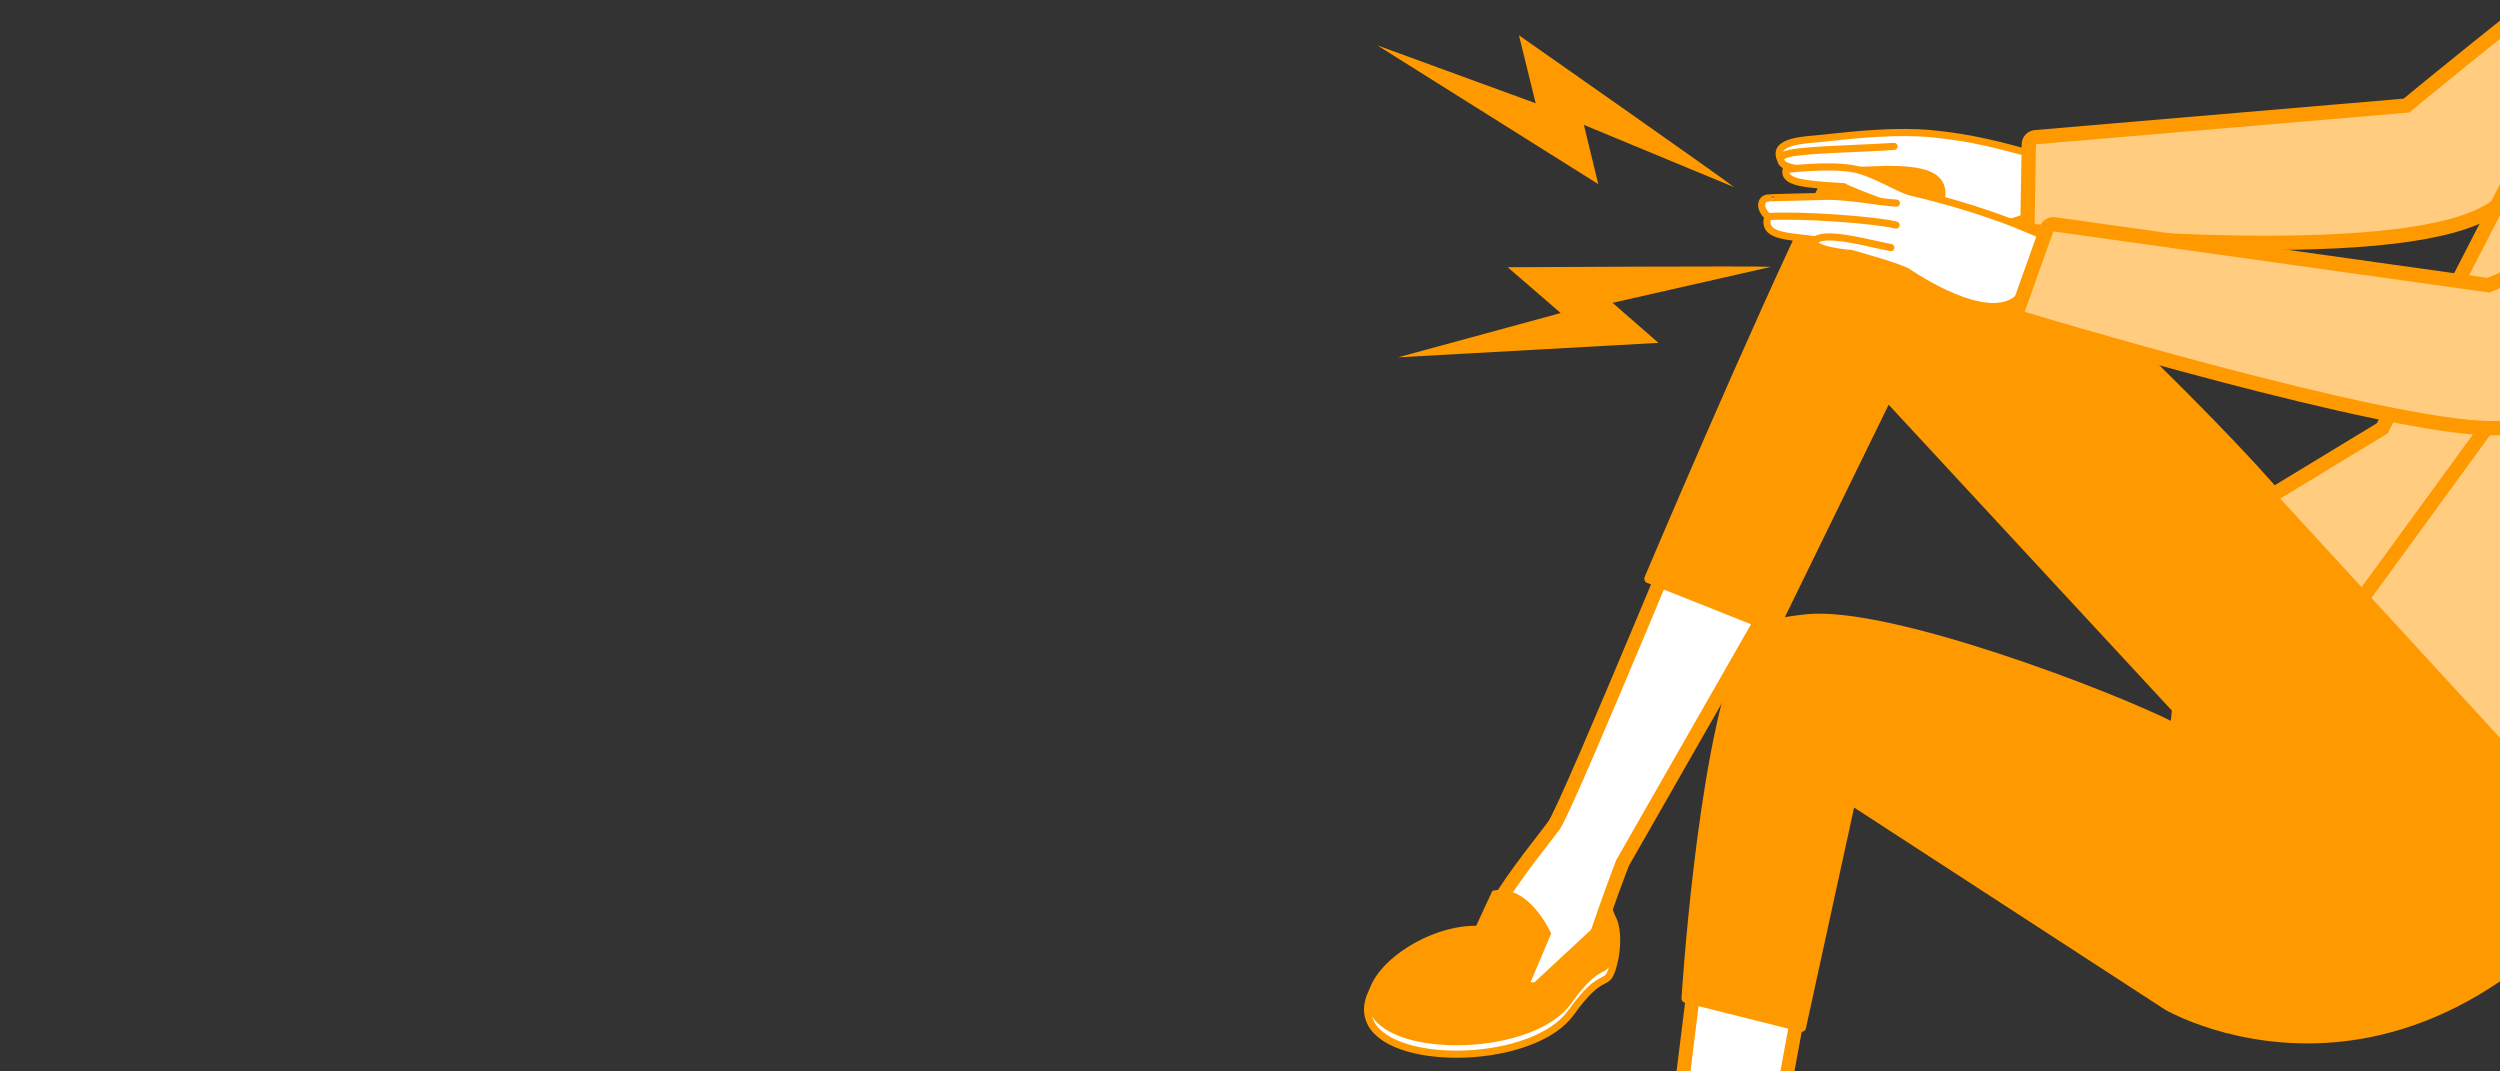 <?xml version="1.0" encoding="utf-8"?>
<!-- Generator: Adobe Illustrator 23.0.3, SVG Export Plug-In . SVG Version: 6.00 Build 0)  -->
<svg version="1.1" id="レイヤー_1" xmlns="http://www.w3.org/2000/svg" xmlns:xlink="http://www.w3.org/1999/xlink" x="0px"
	 y="0px" viewBox="0 0 700 300" style="enable-background:new 0 0 700 300;" xml:space="preserve">
<rect x="0" y="0" width="700" height="300" fill="#333333" stroke="none"/>
<style type="text/css">
	.st0{fill:#FF9900;}
	.st1{fill:#FFFFFF;stroke:#FF9900;stroke-width:3.874;stroke-linecap:round;stroke-linejoin:round;stroke-miterlimit:10;}
	.st2{fill:#FF9900;stroke:#FF9900;stroke-width:3.874;stroke-linecap:round;stroke-linejoin:round;stroke-miterlimit:10;}
	.st3{fill:#FF9900;stroke:#FF9900;stroke-width:2.5;stroke-linecap:round;stroke-linejoin:round;stroke-miterlimit:10;}
	.st4{fill:#FFFFFF;stroke:#FF9900;stroke-width:2;stroke-linecap:round;stroke-linejoin:round;stroke-miterlimit:10;}
	.st5{fill:#FFFFFF;}
	.st6{fill:none;stroke:#D37F46;stroke-linecap:round;stroke-linejoin:round;}
	.st7{fill:none;stroke:#FF9900;stroke-width:2;stroke-linecap:round;stroke-linejoin:round;stroke-miterlimit:10;}
	.st8{fill:#FFCC80;}
	.st9{fill:#FFCC80;stroke:#FF9900;stroke-width:4;stroke-linecap:round;stroke-linejoin:round;stroke-miterlimit:10;}
</style>
<path class="st0" d="M443.494,34.972l4.017,16.581l-61.862-38.853l44.343,16.214
	l-4.689-19.042c0,0,57.077,39.959,60.221,42.526L443.494,34.972z M495.878,74.715
	c-4.05-0.277-73.723,0.11-73.723,0.11l14.834,12.828l-45.556,12.402l72.939-4.056
	l-12.862-11.208L495.878,74.715z"/>
<g>
	<g>
		<g>
			<g>
				<g>
					<path class="st1" d="M418.309,275.641c20.266,2.384,22.595,4.801,27.559-10.245
						c4.689-14.214,8.399-23.633,8.399-23.633l-0.029-0.004l61.403-107.445
						l-33.703-13.077c0,0-42.716,103.985-46.762,109.783
						C431.127,236.818,399.693,273.45,418.309,275.641z"/>
				</g>
			</g>
		</g>
	</g>
	<g>
		<path class="st1" d="M472.047,412.597c10.89-10.85,11.06-18.344,11.06-18.344
			l35.476-192.591l-34.135-6.718L460.589,386.734
			c-7.165,2.461-53.646,18.917-37.68,26.379
			C441.722,421.906,460.519,424.083,472.047,412.597z"/>
		<path class="st2" d="M472.047,412.597c-9.806,12.589-31.21,11.52-49.859,2.459
			c-8.739-4.246-0.938-10.541,7.986-15.472c-2.828,4.811,3.419,7.585,11.257,10.154
			C449.27,412.307,461.625,415.945,472.047,412.597z"/>
	</g>
	<path class="st3" d="M518.311,224.076l88.509,57.53c0,0,77.107,45.173,141.826-63.59
		l-80.101-96.671l-30.087,18.268c-15.142-18.366-84.468-87.918-103.881-92.726
		c-9.509-2.355-19.183-4.517-24.961,7.336
		c-17.843,36.6-47.965,107.831-47.965,107.831l33.538,13.332
		c-3.308,1.4-5.907,3.842-7.793,8.595
		c-11.152,28.108-15.324,95.568-15.324,95.568l32.362,8.114L518.311,224.076z
		 M505.676,173.263c-3.05,0.342-5.771,0.668-8.182,1.33l31.004-63.463
		l80.93,87.399l-0.543,5.214C591.717,194.899,528.538,170.699,505.676,173.263z"/>
	<g>
		<g>
			<g>
				<g>
					<path class="st4" d="M571.115,59.241c-13.848,6.632-50.469,11.231-50.969,8.242
						c-0.659-3.932,22.014-6.639,23.143-10.538
						c2.428-8.387-5.459-9.464-14.862-9.516
						c-14.286,0.509-29.346,1.1-29.772-2.535
						c-2.833-5.73,7.203-5.663,12.276-6.239c9.587-1.088,20.778-2.107,30.107-1.201
						c10.615,1.032,19.084,3.17,29.361,6.124
						C580.35,45.057,580.331,54.827,571.115,59.241z"/>
					<g>
						<g>
							<path class="st5" d="M530.335,40.989c-11.556,0.777-28.558,0.88-30.897,2.543"/>
						</g>
						<g>
							<path class="st6" d="M530.335,40.989c-11.556,0.777-28.558,0.88-30.897,2.543"/>
						</g>
						<g>
							<path class="st7" d="M530.335,40.989c-11.556,0.777-28.558,0.88-30.897,2.543"/>
						</g>
					</g>
				</g>
			</g>
			<g>
				<path class="st8" d="M634.498,67.992c-32.36,0-64.684-3.244-65.007-3.277
					c-1.034-0.105-1.815-0.984-1.798-2.023l0.375-22.319
					c0.018-1.026,0.808-1.872,1.83-1.959l103.907-8.853
					c8.654-7.163,104.849-86.456,123.041-87.244
					c0.029-0.001,0.059-0.002,0.087-0.002c0.179,0,0.357,0.024,0.529,0.071
					c5.355,1.471,7.098,4.579,7.615,6.928
					c3.023,13.709-27.858,40.302-31.39,43.289
					c-0.542,0.433-50.01,39.954-72.759,63.439
					C693.25,63.971,670.896,67.992,634.499,67.992
					C634.497,67.992,634.5,67.992,634.498,67.992z"/>
				<path class="st0" d="M796.934-55.686c23.209,6.373-24.538,46.762-24.538,46.762
					s-49.8,39.724-72.903,63.575c-8.656,8.936-36.996,11.341-64.996,11.341
					c-32.633,0-64.804-3.267-64.804-3.267l0.375-22.319l104.531-8.906
					C674.6,31.5,778.743-54.897,796.934-55.686 M796.934-59.686
					c-0.058,0-0.115,0.001-0.173,0.004c-5.421,0.235-18.602,5.125-70.249,44.71
					c-25.003,19.163-48.506,38.474-53.497,42.593l-103.286,8.8
					c-2.044,0.174-3.625,1.867-3.66,3.918l-0.375,22.319
					c-0.035,2.078,1.528,3.837,3.595,4.047c0.324,0.033,32.748,3.287,65.208,3.287
					c37.484,0,59.684-4.108,67.869-12.558c22.663-23.397,72.028-62.835,72.524-63.231
					c0.03-0.024,0.06-0.048,0.089-0.073c0.35-0.297,8.677-7.362,16.791-16.16
					c11.771-12.764,16.763-22.278,15.261-29.086
					c-0.637-2.886-2.721-6.691-9.039-8.426
					C797.648-59.638,797.291-59.686,796.934-59.686L796.934-59.686z"/>
			</g>
		</g>
	</g>
</g>
<g>
	<path class="st8" d="M732.535,244.008c-0.558,0-1.093-0.233-1.473-0.646l-94.076-102.396
		c-0.405-0.441-0.592-1.041-0.508-1.635c0.085-0.593,0.431-1.117,0.942-1.429
		l29.605-17.975L732.668-7.488c0.35-0.678,1.044-1.084,1.778-1.084
		c0.176,0,0.354,0.023,0.529,0.071c0.912,0.25,1.523,1.105,1.467,2.048
		l-11.566,192.645l25.311,30.547c0.565,0.683,0.614,1.655,0.12,2.392
		l-16.111,23.992c-0.342,0.509-0.897,0.833-1.509,0.879
		C732.636,244.006,732.585,244.008,732.535,244.008z"/>
	<path class="st0" d="M734.446-6.572h0.005 M734.446-6.572l-11.614,193.432l25.815,31.155
		l-16.111,23.992L638.459,139.612l30.087-18.268L734.446-6.572 M734.446-10.572
		c-0.161,0-0.322,0.01-0.481,0.029c-0.689,0.083-1.324,0.34-1.859,0.727
		c-0.342,0.246-0.647,0.548-0.901,0.899c-0,0.001-0.001,0.001-0.001,0.002
		c-0,0-0,0-0,0.001c-0.133,0.184-0.252,0.381-0.353,0.587
		l-65.345,126.838l-29.123,17.683c-1.024,0.622-1.716,1.67-1.884,2.857
		c-0.168,1.187,0.204,2.386,1.015,3.268l94.076,102.395
		c0.76,0.828,1.831,1.294,2.945,1.294c0.101,0,0.202-0.004,0.303-0.012
		c1.222-0.093,2.334-0.741,3.018-1.759l16.111-23.992
		c0.988-1.471,0.89-3.417-0.241-4.782l-24.807-29.939L738.43-6.184
		c0.012-0.128,0.019-0.257,0.019-0.388c0-2.133-1.667-3.876-3.77-3.994
		C734.601-10.57,734.523-10.572,734.446-10.572L734.446-10.572z M734.446-2.572h0.005
		H734.446L734.446-2.572z"/>
</g>
<line class="st9" x1="655.689" y1="175.43" x2="741.295" y2="57.97"/>
<g>
	<g>
		<path class="st4" d="M592.8,91.639l-27.679-8.191
			c-7.356,6.862-24.264-2.76-30.834-7.206
			c-2.213-1.498-15.926-5.268-15.926-5.268s-12.084-0.87-9.96-3.832
			c-8.702-1.108-14.916-0.976-13.42-6.495c-2.965-2.904-1.528-5.316,0.266-5.195
			c-0.06-0.152,12.604-0.34,16.61-0.489c3.59-0.133,14.463,1.43,14.463,1.43
			s-10.022-3.738-9.963-4.106c-11.085-0.7-17.107-1.107-16.246-4.831
			c0,0,12.066-1.485,18.929-0.174c5.707,1.09,12.792,5.766,16.123,6.534
			c17.804,4.109,30.13,9.315,30.13,9.315l25.285,10.602L592.8,91.639z"/>
		<g>
			<g>
				<path class="st5" d="M530.9,63.025c-5.942-1.503-26.926-2.972-35.919-2.377"/>
				<path class="st5" d="M530.976,56.868c-1.875-0.1-4.655-0.474-4.655-0.474"/>
				<path class="st5" d="M508.401,67.143c3.342-2.369,15.321,1.142,21.034,2.178"/>
			</g>
			<g>
				<path class="st6" d="M530.9,63.025c-5.942-1.503-26.926-2.972-35.919-2.377"/>
				<path class="st6" d="M530.976,56.868c-1.875-0.1-4.655-0.474-4.655-0.474"/>
				<path class="st6" d="M508.401,67.143c3.342-2.369,15.321,1.142,21.034,2.178"/>
			</g>
			<g>
				<path class="st7" d="M530.9,63.025c-5.942-1.503-26.926-2.972-35.919-2.377"/>
				<path class="st7" d="M530.976,56.868c-1.875-0.1-4.655-0.474-4.655-0.474"/>
				<path class="st7" d="M508.401,67.143c3.342-2.369,15.321,1.142,21.034,2.178"/>
			</g>
		</g>
	</g>
	<g>
		<path class="st8" d="M697.945,119.905C668.062,119.901,570.466,90.474,566.326,89.221
			c-0.523-0.158-0.96-0.524-1.206-1.013c-0.247-0.488-0.282-1.057-0.099-1.572
			l8.021-22.518c0.286-0.805,1.048-1.329,1.883-1.329
			c0.092,0,0.186,0.006,0.278,0.02l121.566,17.05
			c9.906-4.256,124.886-53.304,162.006-53.304c5.973,0,9.802,1.261,11.705,3.856
			c0.251,0.341,0.387,0.753,0.388,1.177c0.044,13.896-20.425,32.512-38.821,40.529
			c-1.715,0.747-3.656,1.597-5.794,2.533c-29.798,13.046-99.578,43.598-126.067,45.191
			c-0.691,0.042-1.444,0.063-2.236,0.063
			C697.948,119.905,697.947,119.905,697.945,119.905z"/>
		<path class="st0" d="M858.776,28.555c5.018,0,8.547,0.932,10.093,3.04
			c0.041,13.091-20.522,31.238-37.621,38.689
			c-25.865,11.271-103.192,45.878-131.182,47.562
			c-0.661,0.04-1.366,0.059-2.121,0.059c-29.93,0-131.041-30.598-131.041-30.598
			l8.022-22.518l122.12,17.128C697.047,81.917,820.775,28.555,858.776,28.555
			 M858.776,24.555c-36.959,0-149.434,47.74-162.282,53.246l-121.012-16.973
			c-0.187-0.026-0.373-0.039-0.558-0.039c-1.67-0-3.192,1.047-3.766,2.658
			l-8.022,22.518c-0.367,1.031-0.296,2.167,0.197,3.145
			c0.493,0.977,1.365,1.709,2.412,2.026c4.152,1.256,102.024,30.77,132.199,30.77
			c0.847,0,1.62-0.022,2.361-0.066c26.845-1.615,94.322-31.159,126.75-45.357
			c2.136-0.935,4.076-1.784,5.789-2.531c9.012-3.927,18.895-10.669,26.435-18.035
			c6.214-6.071,13.616-15.22,13.588-24.333c-0.003-0.847-0.274-1.671-0.775-2.353
			C869.788,26.083,865.431,24.555,858.776,24.555L858.776,24.555z"/>
	</g>
</g>
<path class="st4" d="M413.327,261.716c-15.517-0.175-35.12,14.443-29.393,24.927
	c6.737,12.332,45.624,11.297,55.941-3.104c9.262-12.928,9.91-6.139,11.84-13.279
	c1.866-6.904,0.792-13.979-1.718-14.445l-1.851,4.561l-20.279,18.814
	L413.327,261.716z"/>
<path class="st0" d="M434.323,261.392c0,0-6.227-14.279-16.454-11.963l-4.542,9.787
	c-15.517-0.175-35.12,14.443-29.393,24.927
	c6.737,12.332,45.624,11.297,55.941-3.104c9.262-12.928,9.91-6.139,11.84-13.279
	c1.866-6.904,0.792-13.979-1.718-14.445l-1.851,4.561l-20.279,18.814
	L434.323,261.392z"/>
</svg>
